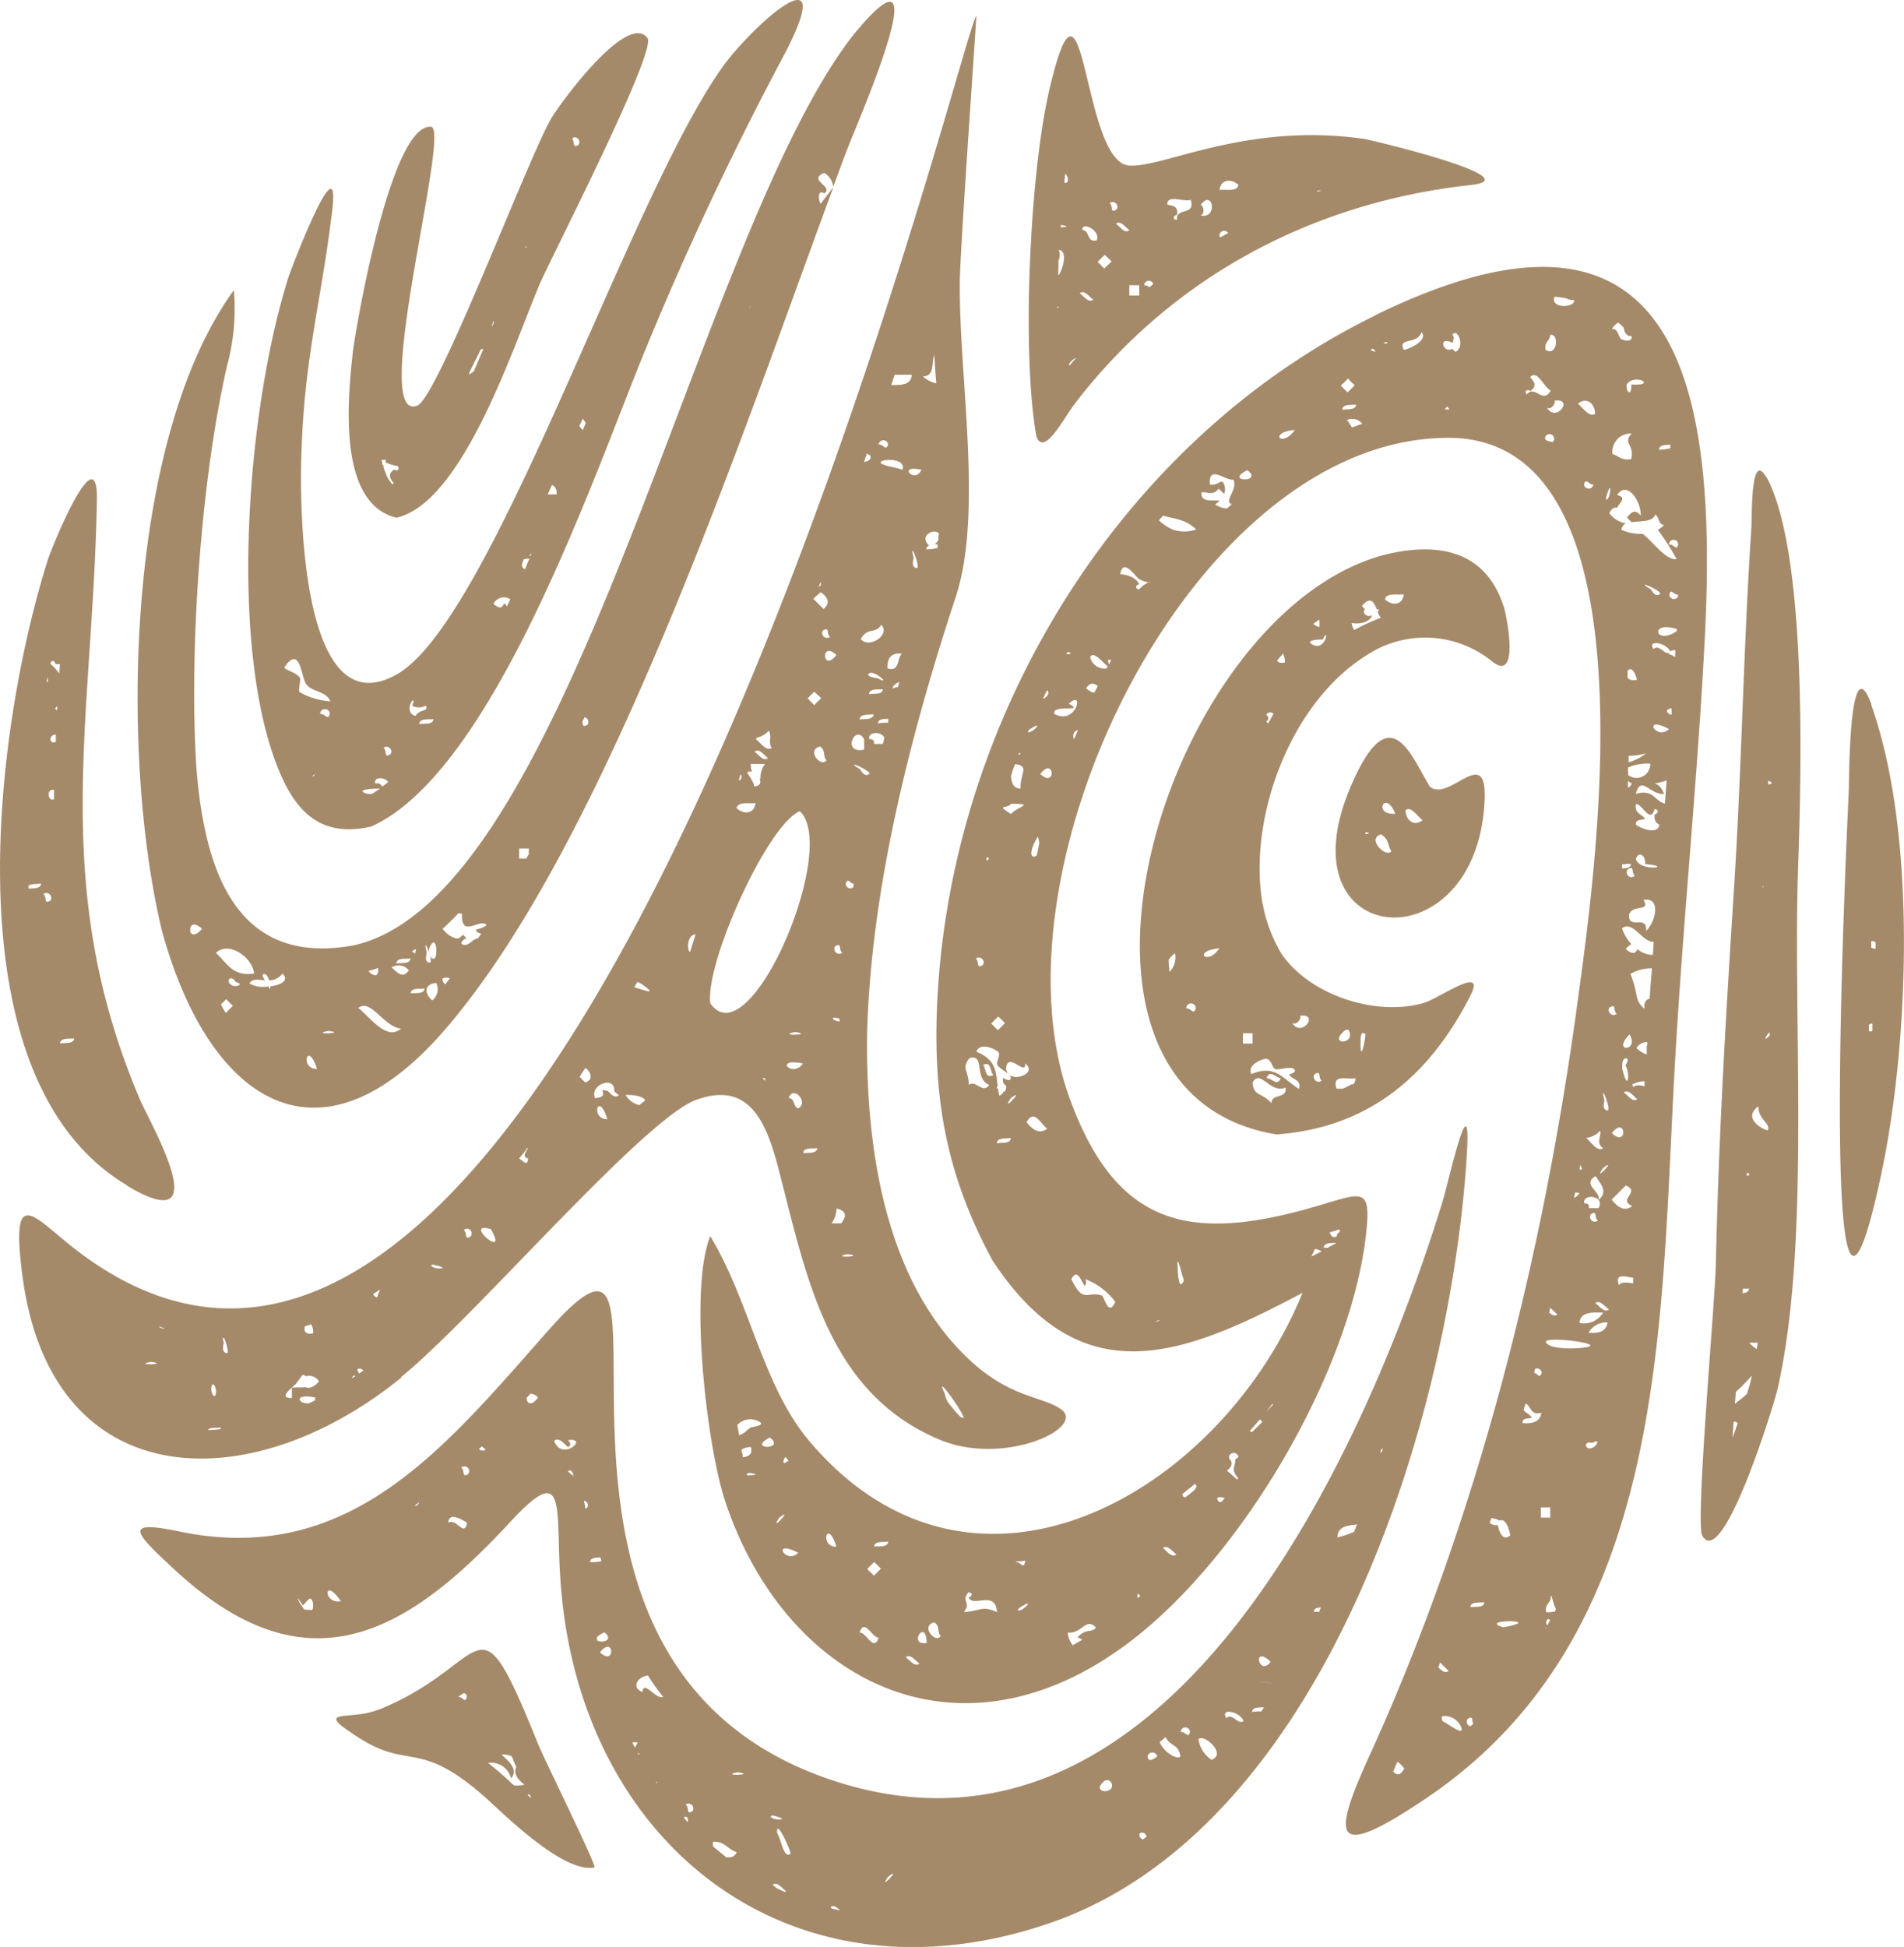 <?xml version="1.0" encoding="UTF-8"?> <svg xmlns="http://www.w3.org/2000/svg" viewBox="0 0 185.46 189.61"> <defs> <style>.cls-1{fill:#a58a6a;}</style> </defs> <title>лого</title> <g id="Слой_2" data-name="Слой 2"> <g id="Слой_1-2" data-name="Слой 1"> <path class="cls-1" d="M37.16,44.78h0a2.27,2.27,0,0,0,.45,0,1,1,0,0,1-.08.23,3.89,3.89,0,0,0,1.19.37c.31.42-.14.51-.31.34-.71.45-.4.91-.06,1.33-.06.06-.08.09-.14.11a4,4,0,0,1-.57-.85v0a.09.09,0,0,0,0-.08h0v0a0,0,0,0,1,0,0,4.2,4.2,0,0,1-.28-.71c0-.06,0-.12,0-.17l-.12-.09s0-.08,0-.14v0l-.09-.4Zm6.75-5.3,0,0s-.06.06-.09.06ZM46.83,34h.25c-.31.71-.62,1.45-.93,2.18a3.24,3.24,0,0,0-.46.32.32.32,0,0,0,0-.15c.36-.76.76-1.55,1.16-2.35Zm1.22-2.69h.08l-.14.4a.09.09,0,0,1-.08,0ZM51.19,24h.09l-.09.19h0Zm4.65-10.61a.46.46,0,0,1,.48.74c-.59.31-.31-.23-.56-.57l.08-.17ZM38.61,50.42c6.55-1.47,11.51-17.06,14-22.84C53.8,24.85,64,5,63.07,3.71c-1.93-2.61-8.5,6.29-9.44,7.93-2.35,4.17-11,27.13-13,27.87-4.7,1.76,3.32-27,1.36-27.16C38.07,12,34.7,31.71,34.38,34.18,33.9,38.57,32.77,49,38.61,50.42Z"></path> <path class="cls-1" d="M134.9,58.36c.14-.65,1.16-.4,1.84-.48-.14,1.13-1.22,1.1-1.84.48Zm-3,3a2.13,2.13,0,0,1-.25-.68s1.56.28,2-.74v0c-.63.23-1-.37-.68-.62a1,1,0,0,1-.31-.31c.85-1,1.16-.37,1.44.31l.26.08-.17.17a2.24,2.24,0,0,0,.31.6A18.29,18.29,0,0,0,132,61.31Zm-4,1.44c-.82-.39.29-.54.94-.51.65-1.41.34,1.14-.94.51Zm-3.51,1.53.59-.68a1.93,1.93,0,0,1,.17.88c-.42.06-.65,0-.76-.2Zm-.88,6.13-.17-.2c.34-.23.2-.46,0-.68a.47.47,0,0,1,.71-.06c-.17.28-.34.62-.54.94Zm5-10.09a5.12,5.12,0,0,1,0,.7,1.61,1.61,0,0,1-.59-.31c.2-.14.37-.28.54-.39Zm-5.25,42.74c.6,0,.63.85.94,1s1.47-.31,1.84,0-.45.54-.45.49c0,.48,1.27.48.93,1.44-1.61-1-2.29-2.41-4.62-1.44-.45-.8.85-1.42,1.36-1.48Zm3.32-4.17c2-.34.23,2.19-.71.69.57.28,1-.71.71-.69Zm1.5,5.65c.65-.34.29.34.65.65-.48.37-1-.29-.65-.65Zm3.94.48a.73.73,0,0,1-.14.45.56.56,0,0,1-.14.09h0l-.11,0h0c-.26.14-.54.29-.8.4a2.47,2.47,0,0,1-.65,0c-.45-1.44,1-.85,1.84-1Zm-.93-4.79a.74.74,0,0,0,.25,0c.88,1.51-2.21,1.56-.25,0Zm1.56.34c.11,0,.22,0,.34.05,0,.77-.51,2.95-.46.8a1.73,1.73,0,0,1,.12-.85ZM123.36,105c.34-.85.85-.09,1.39,0-.34.85-.82,0-1.39,0Zm.49,2.44c-1-1.11-1.71-.63-1.85-2,.77-1.42,1.68,1.11,3.23.48.12,1.14-1.33.54-1.38,1.48Zm-2.78-6.81H122v1h-.93v-1Zm-2.3-8.27c-1.22,1.78-2.66.22,0,0Zm-3.23,5.83a.47.47,0,0,1,.94,0c-.23.71-.43,0-.94,0Zm-1.62-3.54a9.51,9.51,0,0,1-.08-1.19,2.42,2.42,0,0,1,.62-.62,2,2,0,0,1-.54,1.81ZM146.44,59c-1.84-5.64-6.75-6.2-11.74-4.93-21.4,5.87-35.26,52.33-10.37,56.41,9-.65,14.91-5.7,18.9-13.52,1.56-3.09-3,.25-4.53.71-4.65,1.36-11.11-.74-13.86-4.76a14.48,14.48,0,0,1-1.79-4.6l-.11-.51c-1.33-8.36,2.83-19.44,10.2-24a10.32,10.32,0,0,1,12.14.57c2.83,2.29,1.47-4.48,1.16-5.42Z"></path> <path class="cls-1" d="M103,29.84a.41.41,0,0,1,.12.09A.41.41,0,0,1,103,30Zm.09-3.68a6.87,6.87,0,0,0,0-.77,1.17,1.17,0,0,0,.05-1v-.06c1,.17.23,2.16,0,2.44,0,0-.06,0-.06,0v-.59Zm.23-4.25h0c1,.14.46.22,0,.22Zm.45-5c.4.42.28,1.05-.09.88,0-.29.06-.6.09-.88Zm1.11,17.89c-.23.25-.46.51-.66.76a.27.27,0,0,0-.14,0,1.48,1.48,0,0,1,.8-.73Zm1.61-5.62c-.45.37-.88-.31-1.33-.62.48-.37.88.31,1.33.62Zm.34-5.78c-1,.26-.65-.94-1.39-1-.14-.85,1.79,0,1.39,1Zm.79,1.42.66.65c-.26.23-.49.45-.71.68-.23-.2-.43-.43-.65-.65.22-.23.45-.46.7-.68Zm1.11-4.4c-.65.37-.25-.31-.65-.65.51-.34,1,.31.65.65Zm1.28,2c-.46.37-.88-.31-1.31-.63.46-.36.88.32,1.31.63Zm.05,5.36h.91v1H110v-1Zm2.27-.12a2.89,2.89,0,0,1-.37.31.82.82,0,0,0-.51-.19.45.45,0,0,1,.88-.12ZM116,19.5c.43,1.56-1.5.65-1.36,1.92-.54-.08-.28-.48,0-.48.17-.82-.37-.9-.93-1-.09-1.05,1.64-.23,2.29-.48Zm.94.48c1.19-1.67,1.73,1.39,0,1,.57-.17.14-1.19,0-1Zm2.69,2.72-.76.42a.29.29,0,0,1-.09-.22.46.46,0,0,1,.85-.2Zm1-4.68c-.14.68-1.16.4-1.84.48.12-1.1,1.22-1.1,1.84-.48Zm8.08.51a3.86,3.86,0,0,1-.45.17c0-.11.28-.17.45-.17ZM104.8,39.17c9.46-12.25,23.13-19.48,38.46-21.15,6-.65-9.72-4.39-10.32-4.48-11.53-1.7-19.72,2.87-23,2.58-4.59-.42-4.23-22.22-7.71-7.45-1.9,8-2.75,25.6-1.28,33.82.74,2.12,2.78-2,3.86-3.32Z"></path> <path class="cls-1" d="M134.59,141.44a.22.22,0,0,0-.14,0,.42.42,0,0,1,.25-.37Zm-2.69,7.74a9.33,9.33,0,0,1-1.62.54c0-1.05.94-1.16,1.9-1.25-.11.26-.2.48-.28.71Zm-3.41,7.8a2.8,2.8,0,0,0-.51,0c0-.35.34-.43.68-.43Zm-6,6.8,1.08.08c1.19.12-.82-.05-1.08-.08Zm.37,2.89c-.28,0-.62,0-.91.06.06-.51.66-.43,1.19-.46a2.86,2.86,0,0,0-.28.4Zm-3.4.65c-.68-1,1.3-.68,1.67.29-.57.42-1.1-.85-1.67-.29Zm-1.45,4.06a2.9,2.9,0,0,1-1.27-2c.51-.59,2.8,1.45,1.27,2Zm-3-2.7a.45.45,0,0,1,.9,0c-.19.68-.39-.05-.9,0Zm-2.07,1,.59-.51c.51,1,1.25.6,1.45,1.9-.37.37-1.76-.59-2-1.39Zm-1.16,1.39a.47.47,0,0,1,.93,0c-.42.29-.85.57-.93,0Zm-.46,8.08c-.54-.25-.37-.88.11-.62.12,0,.18.22.29.31l-.4.31Zm-3.71-4.71c-.23,0-.6-.17-.46-.48.83-1.56,1.9.43.46.48Zm16.16-12.61c-1.11,1.56-1.88-1.73,0,0ZM86.51,182.77c1.53-1.16-1.13,1.62,0,0ZM81,185.86c0-.05-.08-.08-.11-.11.31-.26.62,0,.94.31l-.83-.2Zm-5.3-7.34c-.14-1.5,1.22,1.42,1.31,2-.68.6-.94-1.5-1.31-2Zm.77,5.73c-.31-.12-.6-.26-.88-.4a1.4,1.4,0,0,0-.34-.28c.45-.37.88.28,1.33.62,0,0-.08.06-.11.06Zm-1-7.4c.62.17,1.05.37.31.34s-1-.51-.31-.34Zm-3.6-4.25c1.93.28-1.93.36,0,0Zm-1.19,8.22c-.43-.34-.82-.66-1.22-1a1.14,1.14,0,0,1,0-.45c1.13-.08,1.44.77,2.29,1-.14.46-.59.57-1.07.49Zm-3.23-4.43c-.66.37-.26-.31-.66-.65a.47.47,0,0,1,.66.65ZM67,177.47a3.7,3.7,0,0,0-.34-.37.27.27,0,0,0,0-.17c.34-.05.4.23.31.54Zm-4.45-12.7c-1.1-.45-.42-1.5.57-1.59a19.89,19.89,0,0,0,1.47,2.07c-.65.34-1.92-1.7-2-.48Zm1.36,8.85,0-.09h.08s0,.06,0,.09Zm-1.7-2.75-.08-.17c.17.08.22.14.08.17Zm-.39-.71c-.09-.17-.15-.31-.23-.46a1.57,1.57,0,0,1,.51,0,2.43,2.43,0,0,1-.28.51Zm-3.38-9.24,0,0c1.39-1.76,1.53,1.44,0,0Zm-.31-1.42c.06-.14.28-.31.74-.54,1,.82-.34,1.08-.71.79Zm.37-7.82c0,.14.06.25.08.36a4.19,4.19,0,0,1-1.1.09c0-.43.57-.43,1-.45Zm-1.33-4.79H57c0-.26-.08-.51-.11-.74a.45.45,0,0,1,.26.74ZM54,140.31c.48-.37.91.28,1.33.62.37-.22.2-.45,0-.68,2.1-.28-.62,2.16-1.36.06Zm1.62,3.26a3.73,3.73,0,0,0-.31-.28c.19-.17.48-.12.56.53a.55.55,0,0,0-.25-.25Zm-4.31-7.46.37-.39a1.08,1.08,0,0,1,.73.39c-.76,1-1.16.43-1.1,0Zm-4.65,5,.28-.25a4.68,4.68,0,0,0,.37.31.48.48,0,0,1-.65-.06Zm-1.08,2.47c-.65.34-.25-.34-.65-.65a.46.46,0,0,1,.65.65Zm-1.92,4.71c.08-1.19,1.58-.12,1.84,0-.29,1.47-1-.46-1.84,0Zm-3.26-1.65.42-.34c-.06.23-.23.4-.42.34Zm-7.2,9.3c-1.76.31-1.68-2.49,0,0Zm-2.78.85c-.26,0-.51,0-.8-.06-.11-.17-.28-.39-.45-.68-.54-1,.34.31.34.31s.57-.68.68-.68c.28,0,.4.71.23,1.11Zm110.12-39.86c-7.54,24.5-26.73,67.5-59.64,56.39-34.89-11.8-12-61.09-27.27-44-10.14,11.42-19.39,23.36-36.25,19.81-5.47-1.13-4.25.15-.46,3.66,12.93,12.05,22.65,6.41,32.83-4.62,5.67-6.12,4.28-1.1,4.88,6.27,2,25.45,22.67,41.47,47.7,32.82,26.9-9.3,39.09-49.61,40.57-75.17.36-6.86-1.79,3-2.36,4.81Z"></path> <path class="cls-1" d="M163.45,53.09c-.17.59-.4-.12-.88-.06a.45.45,0,0,1,.88-.14Zm0,5a.45.45,0,0,1-.85-.17c.17-.68.37,0,.85,0Zm-.12,3.37c-2.12,1.45-2.72-1.05,0-.2ZM163.16,64c-.14-.08-.34-.28-.59-.25a.34.34,0,0,1,.05-.17c-.51.2-1-.88-1.56-.37-.65-.94,1.22-.65,1.65.25a.45.45,0,0,1,.48-.11Zm-.34,5.61c-.48-.11-.71-.56,0-.62ZM162.57,71c-1.22,1.19-2.7-1.42,0,0Zm-.4,7.26c-1-.23-1.11-1.45-2.83-.94.48-1.92,1.38.12,2.75,0-.2-.45-.4-.88-.91-1,.31-.08.71-.17,1.16-.31-.06.74-.11,1.47-.17,2.24Zm-2.83,2c0-.48.56-.39.9-.51-.28-.48-1.05-.48-.9-1.44.62-.09,1.38,2,1.84.48.51.08.25.51,0,.51-.09.54.11.85.45,1-.11,1.11-2,.29-2.29,0Zm0,3.4c.28-.85,1-.31.9.49,3,.28-.54.79-.9-.49Zm1,7c.14-1.68-1.79,0-1.65-1.62.34-1,2.13-.2,1.39-1.39,1.76-.34,1.19,2.16.26,3ZM161,93a2.6,2.6,0,0,1-1.53-.57c-.06.34-.4.63-1.11,0a2,2,0,0,1,.54-.49,4.38,4.38,0,0,1-.91-1.53c1.05-.82,2,1.39,3.09,1.31Zm-.32,4.25c-.36.12-.59.37-.48,1-1.07-.87-.54-1.33-1.39-3.4a4.06,4.06,0,0,1,2.1-.54c-.08,1-.17,2-.23,3Zm-.28,4.57,0,.14v.17l0,.56a2.87,2.87,0,0,1-1-.62,1.21,1.21,0,0,1,1.05-.59v.34Zm-.23,4c-.28-.2-1.3-.17-.87.14-.37-.25-.43-.37,0-.48a2,2,0,0,1,.9-.17Zm-2,.57c.45-.34.88.31,1.3.65-.42.34-.85-.31-1.3-.65Zm.88,18.59c-.51-.08-1.14-.17-1.36.17-.43-1.19.62-.82,1.39-.71,0,.17,0,.34,0,.54ZM157,116.81c.46-.45.91-.91,1.36-1.36,1.51.62-.85,1.36.63,2-.68.54-1.34.23-2-.62Zm-.2-18.71c.68-.37.29.31.68.65-.53.34-1-.31-.68-.65Zm-1.41,28.8c.45-.34.88.31,1.33.62-.45.37-.88-.28-1.33-.62Zm-.66,2.89a2,2,0,0,1,1.85-1c-.12.85-.8,1.1-1.85,1Zm.46,11.17c-.6.34-1-.31-.46-.48.15,0,.35.06.46,0,.71-.37.34.31,0,.48Zm-4.59-10.2c-.54-.74,6.4.14,3.68.48-.76.11-3.2.22-3.68-.48Zm.85,26.19a3.69,3.69,0,0,1-.85.06c-.15-.8.42-.83.45-1.45s.26.76.51,1.13a1.45,1.45,0,0,1-.11.26Zm-.71,1.33a.37.37,0,0,1-.14-.28c.11-.43.22-.34.39-.23l-.25.51Zm-.17.28,0-.08h.08Zm-.43-11.76H151v1h-.91v-1Zm-1.84-8.25c0-.48.57-.37.91-.48-.2-.34-.57-.45-.8-.74l.09-.34.11-.31c.54.26.43,1.19,1.53.91-.11.82-.79,1.1-1.84,1Zm-1.87,19.93c-2.69-.79,4.36-.79,0,0Zm-1.33-10.15.17-.48a2,2,0,0,1,.79.23c.71-.29,1,1.19,1.05,1.44-.74.65-1.08-.37-1.22-1a.86.86,0,0,1-.79-.23Zm-1.87,8.19c0-.56.82-.42,1.36-.48-.06.57-.83.4-1.36.48Zm0,11.6a.46.46,0,0,1-.26-.74c.57-.31.34.14.54.48a2.38,2.38,0,0,1-.28.26Zm-2.61-.34c-.08-.14-.37-.63,0-.66a1.76,1.76,0,0,1,1.64.94c.71,1.5-2.12-.94-1.67-.28Zm-.34-5.87.82.82c-.37.28-.68-.06-1-.34Zm9.24-28.6a.46.46,0,0,1,.65.39c-.2.6-.37.09-.73,0Zm1.47-5.93c.26.17.49.46.71.63-.25.22-.54.05-.79-.17Zm2.44-11.25a2.45,2.45,0,0,1,.43.06,1.5,1.5,0,0,1-.54.48Zm.51-2.69a3.86,3.86,0,0,1,.17.45.72.72,0,0,1-.25,0Zm2.21,14.4a2.18,2.18,0,0,1-2.29,1c.05-1.05,1.16-1.05,2.29-1Zm-1.16-9.61c.63-.37.26.31.65.65-.51.34-1-.31-.65-.65Zm.71-.57h-.94c.09-.42-.17-.45-.45-.48-.17-1,2.1-.74,1.39.48Zm.17-7.51c.11.57-.45,1.13.28,1.67-.56.37-1.1-.51-1.64-1a2.16,2.16,0,0,0,1.36-.71Zm.28,3.6c1.53-1.16-1.13,1.64,0,0Zm-.73.79c.48.77,1.27,1.5.28,2.33.31-.8-1.67-1.51-.28-2.33Zm1.16-6.4c-.6-.06-.28-.88-.31-1-.48-2,.73,1,.31,1Zm-.09-59.87c.2-.65.43-1.11.34-.37s-.53,1.11-.34.37Zm2.41-6c-.85.93.29.9,0,2.43-.93.2-1.22-.31-1.84-.48a1.79,1.79,0,0,1,1.84-2Zm-1.24-10.83c.17.14.34.31.51.48,0,.48.45.93.65.76.06.06.08.12.14.17-.06.23-.25.49-1,.2-.32-.14-.32-1.1-.94-1a1.39,1.39,0,0,1,.6-.62Zm1.24,6c.06,1.19-.54.82-.45,0,.77-1.14,3.09.17.45,0Zm2.78,20.41c-.48.39-.82-.43-.91-.48-1.78-1.08,1.25.22.91.48Zm-3.09,17.6a5.86,5.86,0,0,1,0-.71,4.82,4.82,0,0,1,2.15-.37,1.33,1.33,0,0,1-2.18,1.08Zm0,9.18c.65-.34.28.35.65.66a.46.46,0,0,1-.65-.66Zm0-8.56a3.65,3.65,0,0,0,.34.23.57.57,0,0,1-.36.4c0-.2,0-.43,0-.63Zm1.73-2.69a4.63,4.63,0,0,1-1.67.85,4.29,4.29,0,0,1,0-.62,6.46,6.46,0,0,0,1.64-.23Zm-1.78-7.34c0-.23,0-.48,0-.71.2-.28.62-.28.91.88-.46.08-.74,0-.88-.17ZM158,84.58l0-.4a8.24,8.24,0,0,1,.85-.05c0,.42-.45.42-.88.45Zm-1,25.77c1.42-1.79,1.56,1.5,0,0Zm1.73-9.61c1,1.7-1.81,1.78,0,0Zm-.4,2.32c.49,0,0,.68,0,.68.49.91.23,2.7-.31.34,0-.08-.08-1,.34-1Zm2.84-52.95c.48.11.31,1,.91,1a1.8,1.8,0,0,1-.6.49,24.3,24.3,0,0,1,1.84,2.86c-1.13.08-2.21-1.62-3.31-2.47a4.66,4.66,0,0,1-2.07-.39.78.78,0,0,1,.42-.63,2.51,2.51,0,0,1-1.61-1c.25-.48.51-.59.76-.51.28-.56,1-1,0-1.25,1-1.5,2.38.69,2.3,2-.62-.76-1-.17-1.33.17.14.17.31.34.45.48.82-.14,1.93,0,2.27-.65Zm1.53-6.8c0,.11,0,.22,0,.34a4.48,4.48,0,0,1-1.11.14c.06-.48.6-.45,1.08-.48Zm-27,129.23a6.14,6.14,0,0,0,.23-.57l.2-.39a2.66,2.66,0,0,1,.65.65c-.37.73-.74.65-1.08.31Zm18-133.23c.9-.71,1.67.06,1.67,1-.57.34-1.14-.53-1.67-1Zm.59,7.88c.2-.71.4,0,.91,0a.46.46,0,0,1-.91,0Zm-2.83-18.28c.37,0,.73.08,1.1.14a1.26,1.26,0,0,0,.77.17h0c.09.79-2.35.85-1.92-.31Zm-.77,10.8c.54.28.94-.74.68-.68,2-.34.23,2.21-.68.68Zm.57,3.34c-.48-.08-1-.17-.65-.65a.46.46,0,0,1,.65.65Zm-2.55-4.62c-.31-.45.17-.54.34-.34.71-.48.39-.91,0-1.36.7-.79,1.33,1,2,1.31-.79,1.38-1.53-.63-2.35.39Zm-6.92-4.16a.84.84,0,0,1-.31-.32c-.88.57-1.5-1.3,0-.56.08-.26.22-.54,0-.8.51-.71,1.27,1.25.28,1.68ZM141,39.88a.86.86,0,0,0-.29,0l.26-.29.22.29-.19,0Zm-4.26-5.81c-.65-1.25,1.31-.46,1.73-1.73.68.85-1.33,1.7-1.73,1.73Zm-2-.63h0l.28-.14c.23.09.2.17-.25.14Zm-1.25.63.23-.12c.31.26.42.46-.23.12Zm-1.61,7.48-.2.09a4.55,4.55,0,0,0-.48-.74,1.29,1.29,0,0,1,1.5.37c-.29.08-.54.2-.82.28Zm.22-2.15c-.05.56-.82.42-1.36.51.06-.6.82-.43,1.36-.51Zm-.79-2.53a5.7,5.7,0,0,0,.65.65c-.23.23-.45.46-.71.69l-.65-.66c.26-.22.48-.45.71-.68Zm-5.19,5c-1.22,1.79-2.66.26,0,0Zm-4.62,3.92c1.62,1.24-2.35,1.16,0,0ZM151,32.62c.91-.2.68,2.18-.45,1.45-.15-.8.42-.83.45-1.45ZM120,49.09c-.17.14-.31.28-.48.43a2.2,2.2,0,0,1-1.16-.4s.2-.11.42-.37c-.85-.08-1.81.2-1.75-.79.53-.12,1.1.39,1.67-.37l.54.51a1.29,1.29,0,0,0,0-.91c-.26-.71-.54.17-1.39,0-.17-2,1.53-.34,2.29-.48.46,1-1,2.13-.17,2.38Zm-5.81,2.47a5,5,0,0,1-1.3-.88c.11-.14.25-.29.39-.46,1.19.32,2.24.37,3.24,1.34a3.5,3.5,0,0,1-2.33,0Zm-2.32,5.16a2.55,2.55,0,0,0-.91.68c-.51-.09-.26-.49,0-.49-.28-.65-1-.9-1.84-1,.28-1.7,1.56.37,1.84.48a2.35,2.35,0,0,0,.91.32c.25-.06.31.05,0,0Zm-3.86,8a2.37,2.37,0,0,0-.11-.45l.34,0a2.55,2.55,0,0,1-.23.43Zm-.2.37A1.42,1.42,0,0,1,106.19,64c.31-.73,1.41.74,1.7.88Zm-1.22,2.38a1.58,1.58,0,0,1-.79-.45c.4-.6.77-.49,1.13-.2-.11.2-.22.42-.34.65Zm-2,4.51h0c-.15-.54.08-.8.42-.88-.14.31-.25.59-.4.88Zm-1.87-2.44c-.42-1,3.12-.12,1.39-1,1.56-1.5.74,2.13-1.39,1Zm-1.39,5.84c1.39-1.79,1.56,1.47,0,0ZM100,109.3c.71-1.36,1.33.11,2,.62-.68.51-1.33.23-2-.62Zm-2-5.25c.14-1.73,2,.85,1.84-.48,1.42,1-1.72,2.13-1.84.48Zm.46,2.9c1.55-1.17-1.11,1.64,0,0Zm-1.37,4.39c.06-.57.83-.43,1.37-.51-.06.59-.83.42-1.37.51Zm-1.33-7.63c.82-.36.63.54,1,1-.85.36-.66-.54-1-1Zm-1.39,2c0-1.47-.76-1.61.06-2.66,1.56-.45.4,2,1.93,2.61-.68.91-1.31-.54-2,0ZM95.7,94c-.65.37-.26-.31-.65-.65.51-.34,1,.31.65.65Zm1.44,8.33c.46.37-.14,1.05,0,1.34.18.45,1.28.85,1.31,1.3s-.71.06-.68,0c-.14.11-.09.34,0,.59A.37.37,0,0,1,98,106c-.08.29-.14.34-.25.31a.74.74,0,0,1-.4.4,5.94,5.94,0,0,1-.14-.71h-.12a.33.33,0,0,1,.09-.23c-.17-1.38-.14-2.57-2.07-3.34.26-.88,1.62-.4,2-.06Zm-1-18.88a1.25,1.25,0,0,1,.2.17.8.8,0,0,1-.28.2ZM97.23,99a6.65,6.65,0,0,1,.65.65l-.68.68-.65-.65.68-.68Zm1.25-20.72c2.46,0,.56.28,0,1-1.54-1-.4-.45,0-1Zm.39-3.86c1.48.17.46.94.54,2.38-.68,0-.91-.56-.93-1.27.11-.37.25-.74.39-1.11Zm.43-1.13a.57.57,0,0,0,.11.11.36.36,0,0,1-.2.11Zm.93-2.24s.06,0,.12-.06c.56-.34,1-.51.45,0a1.18,1.18,0,0,1-.68.34Zm1,11.11c-.09.37-.14.74-.23,1.11-.43.45-1,0,.09-1.79a2.42,2.42,0,0,1,.14.68ZM102,67.23c.31.26-.06.74-.4.8a8.52,8.52,0,0,1,.4-.8Zm2-3.74c.36.11.48.23-.09.2h-.06Zm1.64,61.74c.09.06.28-.57,0-.68a6.58,6.58,0,0,1,3,2.24c-.71,1.53-1.05-.54-1.33-.63-1.42-.45-1.79.85-2.95-1.58.62-1.22,1,.42,1.33.65Zm7.34,3.4a2,2,0,0,1-.42.06.43.43,0,0,1,.42-.06Zm2.36-4c-.6,1.47-.63-1.25-.63-1.31-.11-1.64.54,1.53.63,1.31Zm12.78-3a2.6,2.6,0,0,1,.62.23l-1,.51c.11-.23.23-.46.34-.74Zm2-.54v0l-.82.43a2.23,2.23,0,0,0-.37,0c.06-.51.68-.45,1.19-.48Zm-.08-1.22.39-.14a.37.37,0,0,1,.09.23.51.51,0,0,0-.31.39v.06c-.26.14-.54.11-.69-.4Zm-6.69,17.61.59-.77.06.09Zm-1.42,2a1.16,1.16,0,0,1-.2-.12c.34-.36.65-.76,1-1.13a2.49,2.49,0,0,0,.23.23c-.31.34-.68.68-1,1Zm-1.76,3.74a2.61,2.61,0,0,0,.43.74l-.09.14c-.25-.23-.57-.51-1-.88.45-.34.54-.65.37-1a.43.43,0,0,1-.17-.32.47.47,0,0,1,.93,0,1.85,1.85,0,0,1-.34.23c.12.2-.19.85-.11,1Zm-1.13,3a.89.89,0,0,0-.26.09c-.48-.54-.08-.57.51-.43l-.25.34Zm-3.49-.39c-.28,0-.4-.15-.37-.34.26-.2.51-.43.8-.63h0a0,0,0,0,0,0,0l.4-.34c.71.4-1.25,1.37-.88,1.34Zm-2.27,4.93c.46-.34.88.31,1.31.62-.46.37-.88-.28-1.31-.62Zm-2.46,4.9a1.29,1.29,0,0,1,0-.48,2,2,0,0,0,.25.23l-.25.25Zm-5.87,3.77a4.06,4.06,0,0,0,.48.26c-.31.17-.62.34-.93.54A2.32,2.32,0,0,1,104,159c1.39.14,1.79-1.56,2.75-.48-.42.54-1,0-1.84,1Zm-5.08-2.92c-.53.49-1.07.4-.45,0s1-.51.45,0Zm-.9-4.45c.28,0,.59,0,.88-.08a.39.39,0,0,1,0,.14c-.19.74-.39,0-.9,0v-.06ZM93.88,157c.8-1-.34-1,.46-1.93.54.08.25.48,0,.48.42,1.08,2.63-.77,2.77,1.45-1.47-.66-1.55-.12-3.23,0ZM91,158c.63.45.23.9.63,1.33-.51.79-2-1-.63-1.33Zm-.73,2c-1.88.34-.09-2.53,0,0Zm-2.05,1.39c.46-.34.91.31,1.34.62-.46.37-.88-.28-1.34-.62Zm-3.09-10.78c.09-.56.83-.39,1.39-.48-.08.6-.85.43-1.39.48Zm0,2.84-.66-.65.68-.68.66.65-.68.68ZM83.74,159c.45-1.5,1.21.54,1.84.48-.46,1.48-1.22-.56-1.84-.48Zm-2.27-8.36c-1.7,0-.88-2.89,0,0Zm-3.72.59c-1.21,1.19-2.69-1.41,0,0Zm-1.84-3.43c1.53-1.16-1.1,1.65,0,0ZM75,140c1.58,1.24-2.36,1.16,0,0Zm-1.85-1c-.19.09-.68.66-1.16.77l-.17-1a1.75,1.75,0,0,1,2.27-.23c.28.31-.85.43-.94.48Zm-.39,4.68,0-.17a.61.61,0,0,1,.25-.06c1.14.15.32.23-.22.23Zm-.54-2.49a1.53,1.53,0,0,1,.93-.26c.17.77-.28.91-.79,1,0-.22-.08-.45-.14-.7Zm4.28.7.25.29.06.06-.11.08c-.51.4-.46-.06-.2-.43Zm57.4-111.14c-25.09,12.3-41.47,39.54-42.63,67.29-.37,9.27,1,16.56,5.41,24.72,8.62,13.1,18.34,9.44,30.19,3.15-7.85,19.3-31.83,33.5-48,14.48-4.59-5.38-5.84-13.69-9.69-20-2.1,5.24-.34,20.44,1.47,25.85,5.5,16.53,21,25.46,36.94,15.37l.48-.32c11.82-7.68,23.24-26.9,24.94-40.67.68-5.67-.34-4.31-6.2-2.75-11.26,3-18.15,1.27-22.57-10.77-8.33-22.51,12-64.41,36.8-64.46,20.4-.06,14.42,41.72,12.67,54.59-3.35,25-9.78,50.6-20.24,73.59-3.86,8.42-3.63,10.4,5.33,4.39,24.26-16.24,22.84-47.08,24.43-73,.79-13.38,2.18-27.13,2.84-40.34,1.24-24.6-2.7-45.58-32.15-31.15Z"></path> <path class="cls-1" d="M19.67,90.45c-.45.56-.76.62-1,.48s-.09-.34-.14-.51c.05-.37.42-.62,1.1,0Zm5.08,4.36c-2.16.31-2.67-1.1-3.72-2,1.22-1.22,3.57.42,3.72,2Zm1,.06c.23,0,.37.28.45.6a1.58,1.58,0,0,0,1.31-.66c.7.68-.15,1.11-1.19,1.25,0,.28,0,.4-.17,0a2.74,2.74,0,0,1-1.85-.28c.26-.49.85-.37,1.51-.31-.2-.29-.34-.63-.06-.6Zm5.13,9.24c-1.73,0-.91-2.89,0,0ZM22.71,96c-.66-.2-.49-.94,0-.66.12.06.2.29.32.32.76.22,0,.45-.34.34ZM22,98.64l-.06-.06c-.14-.25-.28-.48-.42-.76l.51-.51.65.65-.68.68Zm10,1.76c1.9.25-1.95.37,0,0Zm7.06-.23c-1.41,1.28-3.12-1.25-4.16-2,1.19-1,2.52,1.88,4.16,2Zm-2.24-5.9c.15,1.08-.62.71-.93.29a8.42,8.42,0,0,0,.93-.29Zm3,.23c-.6.88-1.14.17-1.68-.28a1.27,1.27,0,0,1,1.68.28ZM40,93.34c-.09.57-.85.42-1.39.48.06-.57.82-.4,1.39-.48Zm.54-.94a1.87,1.87,0,0,0-.09.46c-.11-.06-.22-.14-.34-.2l.43-.26ZM40,96.74c.06-.57.82-.4,1.36-.48-.06.57-.82.42-1.36.48Zm1.87-3c-.62,0-.28-.87-.31-1-.48-2,.73,1,.31,1Zm-.06-1.38c.71-1.71.88.9.48,1s-.59-.68-.48-1Zm.29,5.07c-.94-.85-.6-1.64.39-1.7a1.37,1.37,0,0,1-.39,1.7Zm1.73-2.16c-.15.2-.32.4-.46.6-.34-.34-.51-.82.46-.6Zm-.17-5.35h0a.7.7,0,0,0,.25-.23c.26-.23.48-.48.74-.74A1.27,1.27,0,0,1,45,89c-.08,2.33,1.51.57,2.3,1,.37.2-.94.56-.91.51-.08.2.17.34.49.42-.12.17-.23.31-.32.46-.54,0-.93.9-1.56.56-.25-.14.34-.68.46-.48-.74-1.16-.17.68-1.84-.48a5.2,5.2,0,0,1-.52-.54c.2-.14.35-.31.52-.45Zm6.91-7.29h.94v.54l-.26.45h-.68v-1Zm6.38-12.78a.47.47,0,0,1,.25.76c-.48.23-.39,0-.48-.34ZM73.08,29.81A.24.24,0,0,1,73,30ZM43.43,100.17C59.05,82,72.14,42.63,81.18,18.22l-1.24,1.62c-.29-.49-.23-1.45.34-1,1-.68-1.68-1.28,0-2a1.77,1.77,0,0,1,.88,1.36c.48-1.3.94-2.58,1.42-3.8.74-2,9.47-21.85.54-11C67.83,23,55.73,87.33,34.47,92.06,22.76,94.22,19.9,84.38,19.13,74.77c-.73-11.42.43-28.06,3-39.2a21.12,21.12,0,0,0,.65-7.31C12.22,42.8,11.68,73.55,15.76,90.59c4.45,16.38,15.14,24.18,27.67,9.58Z"></path> <path class="cls-1" d="M136.91,78.88c.57-.37,1.08.54,1.65,1-.88.7-1.67-.09-1.65-1Zm-1,.37c-2.24.17-1-2.47,0,0Zm-1.39,2c.83.54.63,1.11,1,1.65-.51.7-2.44-1.22-1-1.65ZM133,81.24c0-.06,0-.15,0-.2.57.08.31.17,0,.2Zm6.29-4.6c-1.84-3-3.88-9-7.68-.14-6.94,16,12.19,17.69,13,1.53.29-5.75-3.37.09-5.3-1.39Z"></path> <path class="cls-1" d="M27.89,64.71c1.45-1.73,1.42,1.39,2,2,.68.74,1.84.57,2.29,1.59a6.93,6.93,0,0,1-3-.9c-.14-.15.11-1.22.06-1.34-.43-.76-2.13-.85-1.31-1.3Zm3.29,4.82a.47.47,0,0,1,.94,0c-.2.71-.43-.06-.94,0Zm-.65,6.09-.09-.08c.12-.06.2-.12.29-.17a1.46,1.46,0,0,0-.2.25ZM37,76.81c-.22.17-.51.34-.76.51H35.8c-1.39-.42.57-.54,1.19-.51Zm.2-1a1,1,0,0,1,.62.34,6.14,6.14,0,0,1-.59.45c-.09-.17-.34-.37-.48-.31-.37.17-.34-.62.45-.48ZM38,73.47c-.65.37-.25-.31-.65-.65.51-.34,1,.31.65.65Zm2.13-4.74a1.45,1.45,0,0,0,1.33,0c.34.62-.57.28-1,1-1.36-.46.23-2.47-.31-1Zm.71,1.79c0-.57.85-.43,1.38-.48-.08.57-.85.4-1.38.48Zm8.87-12.16-.34.71c-.51-.91-.09.76-1.31-.26a1.15,1.15,0,0,1,1.65-.45ZM51,54.48a1.28,1.28,0,0,1,.57-.06,9.27,9.27,0,0,0-.42,1c-.29-.08-.43-.28-.15-.9Zm.77-.54-.09.22-.11-.11a.66.66,0,0,1,.2-.11Zm2-6.72a.83.83,0,0,1,.43.93h-.85l.42-.93Zm3-6.44a2.44,2.44,0,0,1,.28.43l-.28.68a3.87,3.87,0,0,1-.34-.4ZM36.14,80.5C48,75.23,57.8,46.45,62.65,34.58A315.94,315.94,0,0,1,76.51,5.1c5.18-10.07-3-2.81-6,1.24C61.31,19,48,60.46,38.61,65.7S29.23,49,29.34,44.81c.25-9.89,1.9-15.08,3-24.15.94-7.46-4.11,5.89-4.22,6.26-4,12.62-5.78,34.93-1.33,47.14,1.7,4.65,4.14,7.63,9.35,6.44Z"></path> <path class="cls-1" d="M5.84,101.62c.08-.57.85-.43,1.39-.49-.09.57-.85.4-1.39.49ZM4.9,64.68c.12-.54.49-.28.49,0l.45,0-.06.91a5.2,5.2,0,0,0-.88-.94Zm.66,4.51-.2-.2.22-.23Zm-.15,3.06c-.22.11-.42.08-.51-.28a.51.51,0,0,1,.54-.43c0,.26,0,.48,0,.71Zm-.14,5.58c-.68.29-.73-1.13,0-.88a8.43,8.43,0,0,0,0,.88Zm-.39,9.9c-.66.34-.26-.32-.66-.66.51-.36,1,.32.66.66Zm-2.1-1.19v-.29c.28-.2.82-.14,1.22-.2-.06.51-.68.46-1.22.49ZM4.65,65.93c.06.37,0,.68-.09.42Zm7.74,49.55c8.64,5.16,2.66-5.33,1.33-8.19-9-21-4.68-36.94-4.28-58.57.11-6.52-4.39,4.59-4.76,5.73-5.13,16.16-9.81,50.6,7.71,61Z"></path> <path class="cls-1" d="M15.42,129.17c.23.06.43.14.65.2a.86.86,0,0,1-.65-.2Zm-.71,3.46c1.93.25-1.93.37,0,0Zm6.8,6.4a.23.23,0,0,1-.05.15,10.4,10.4,0,0,1-1.22.08c.23-.28.82-.17,1.27-.23Zm-.93-3.88c.11-.77.54,0,.45.48-.08.77-.51,0-.45-.48Zm1.25-4.85c.2.46.51,1.51.28,1.48-.62-.06-.31-.91-.31-1a3.61,3.61,0,0,1-.11-.46Zm7.06,4.37c.53-.6.53-1,.87-.63a1.13,1.13,0,0,1,1.31.49c-.46.54-.91.73-1.36.56-.37.06-.88,0-1.28.06v1c-1.39,0-.06-.9.46-1.44Zm.82-5.5.59-.2a1.42,1.42,0,0,1,.2.88c-.82.17-.93-.31-.79-.68ZM34.64,134a3.39,3.39,0,0,0-.34.23c0-.23.17-.28.34-.23Zm.76-.53c-.14.11-.28.19-.45.31a.66.66,0,0,0-.17-.37c.2-.23.43-.11.62.06Zm1.65-7.88a3,3,0,0,0-.31.76.54.54,0,0,1-.4-.34c.26-.14.45-.28.71-.42ZM30.7,136.37l-.71.34s0,0,0-.06c-.88.14-1.5-1,.77-.54a.65.65,0,0,1-.12.15.26.26,0,0,1,.09.11Zm11.71-13.15c.65.14,1.05.34.31.31s-1-.51-.31-.31Zm3.4-2.78c-.63.34-.26-.34-.63-.65a.45.45,0,0,1,.63.65Zm2-.74c1.84,3.2-2.86-.82,0,0Zm3.54-7.88h.09c-.29.43-.57.88,0,1-.09.8-.37.32-.88,0,.25-.31.54-.62.79-1ZM57,104c.51.28.88,1.19,0,1.41l-.54-.53c.17-.29.37-.6.57-.88Zm2.83,2.27a2.88,2.88,0,0,0,.46.39c-.37.29-.71,0-1.05-.39-1.31-.4.37.53-1.28.68-.57-1.34,2-2.24,1.87-.68Zm3,.9c-.17.14-.37.31-.57.46a2.19,2.19,0,0,1-1.33-1c1.19,0,1.75.23,1.9.51Zm-.77-11.56a3.65,3.65,0,0,1,1,.65c.66.54-.22.2-1.27-.11a5,5,0,0,1,.31-.54ZM67.75,91c-.17.6-.37,1.17-.54,1.73-.37-.31-.2-1.73.54-1.73Zm10.15-12c3.88,3.54-4.88,24.21-8.71,18.71-.53-3.88,5.53-17.35,8.71-18.71Zm-4.31-.79c-.12,1.13-1.22,1.1-1.85.48.15-.65,1.17-.4,1.85-.48ZM72.14,75.4a.42.42,0,0,1,0,.51l-.2.11Zm1.11-.26a1.74,1.74,0,0,1-.12-.74h1.39a2.24,2.24,0,0,0-.45,1.45s-.06,0-.09,0c.17.34.12.71-.56.74.25,0-.63-1.36-.65-1.33a.41.41,0,0,1,.48-.09Zm1.56-1.3c-.46.34-.88-.32-1.31-.63.46-.37.88.29,1.31.63Zm-1.08-2a2.22,2.22,0,0,0,1.16-.68c.31.57-.08,1.14.28,1.68-.51.34-1-.4-1.53-.85Zm5.61-4.45L80,68a7.27,7.27,0,0,0-.68.68l-.65-.66a8.73,8.73,0,0,1,.68-.68Zm.6-9.72c.76.54.93,1.08.28,1.64l-1-1Zm0-1a1.58,1.58,0,0,1,0,.37l-.2.09Zm.25,4.71c.66-.34.26.31.66.65-.51.34-1-.31-.66-.65Zm1.28,2.41c-1.39,1.78-1.56-1.48,0,0Zm.57,29c-.51.36-1-.32-.66-.66.66-.34.26.32.66.66Zm-.51,6.35.25.08v.26c-.68-.06-.93-.49-.25-.34Zm.39,20H81a2.51,2.51,0,0,0,.48-1.45c1,.26,1,.74.45,1.45Zm1.25-33.06-.06.34a.45.45,0,0,1-.73-.34c.19-.65.36-.08.79,0Zm1-14.08v1c-2.24.48-.85-2.58,0-1Zm.93-2.44c-.08.59-.85.42-1.38.51.08-.57.85-.43,1.38-.51Zm.74-8.7c.94.9-1.16,2.38-2,1.38.71-1.24,1.36-.42,2-1.38ZM84.44,44.19c.54.14.51.7-.28.79Zm2.07-.91c-.22.71-.42,0-.93,0a.47.47,0,0,1,.93,0Zm1.39,2.47c-.73-.26-1.13-.23-1.87-.51-1.22-.49,2.35-.88,1.87.51Zm-.79-9.25c.51,0,1.13,0,1.7,0-.06,1-1,1-2,1l.34-1Zm2.63,9.25c-.56,1.44-2.46-.54,0,0ZM91,34.55c.06.91.12,1.84.2,2.78a2.61,2.61,0,0,1-1.3-.68c1.16,0,.82-1.28,1.1-2.1ZM91.45,52a4.76,4.76,0,0,0-.06.65l-.34.37a.89.89,0,0,1,.28,0c0,.11,0,.23,0,.34a4.08,4.08,0,0,1-1.1.14.4.4,0,0,1,.28-.37c-1.1-1,.63-1.78,1-1.1Zm0-8.68v.06c0-.06,0-.06,0-.06Zm-2.15,12c-.63-.05-.29-.9-.31-1-.49-2,.73,1,.31,1Zm-2.84,9.78c-.08-1,.37-1.56,1.39-1.44-.51.45-.17,1.78-1.39,1.44Zm1,1.82a1,1,0,0,0-.51.14c0-.28.31-.51.65-.65Zm-.94,3.46c-.28,0-.65,0-1,.08,0-.45.56-.45,1-.45Zm-1.87-4.8c.45-.39,2.21,1.2.91.51-.09-.05-1.31-.17-.91-.51ZM86,67.12c-.08.57-.82.4-1.36.48.06-.57.82-.42,1.36-.48Zm0,5.33h-.88c.09-.4-.17-.46-.45-.48-.14-.77,1.3-.74,1.47-.09Zm-1.33,2.92c-.48.39-.85-.43-.93-.48-1.76-1.08,1.24.22.93.48Zm-2.1,46.77c1.93.25-1.92.37,0,0ZM79.88,72.7c.6.43.23.88.62,1.34-.53.76-2-1-.62-1.34Zm-1.62,39.6,0-.14c.17-.4.85-.28,1.36-.34-.09.54-.8.43-1.34.48Zm-.82-11.79c2,.28-1.93.4,0,0Zm.77,3.06c-1,1.48-2.95-.59,0,0Zm-.46,4.37c-.51-.14-.31-1-.93-1,.42-1.31,2,.42.93,1ZM74.24,105h.28v.25a2.35,2.35,0,0,0-.28-.25Zm-15.08,4c-1.7,0-.88-2.86,0,0Zm34.67,29.09a.65.65,0,0,0-.23-.06,12.84,12.84,0,0,1-1-1.13c-.59-.68-.45-.94-.65-1.34-.88-1.9,1.87,2,1.93,2.53Zm-54.74-4c7-5.67,23.1-24.55,28.52-26.9,6.09-2.36,7.39,3.37,8.61,8.16,2.53,9.89,4.82,20.47,15.31,24.86,6.27,2.61,14.2-1.13,11.88-2.92-1.67-1.27-4.82-1.1-8.68-4.59-8.67-7.8-10.46-21.35-10.26-32.4.43-14,4.25-28.91,8.62-42.15,2.69-8.14.31-21.46.4-30.64,0-2.81,1.64-25.83,1.61-25.94C94,1.52,56,158.76,7.51,121.8c-4.19-3.2-6.57-6.83-5.3,2.64,2.89,21.25,22.17,21.68,36.88,9.72Z"></path> <path class="cls-1" d="M182.69,92.4a1.17,1.17,0,0,1-.42-.11v-.62a.42.42,0,0,1,.42.11v.62Zm-.31,8a.34.34,0,0,1-.34,0l0-.59a.37.37,0,0,1,.34-.11c0,.22,0,.48,0,.7Zm-.08-31.77c-2.21-6.07-2.19,7.71-2.21,8.19s-3.38,68.29,3.17,37.45c2.72-12.85,3.46-33.2-1-45.64Z"></path> <path class="cls-1" d="M51.39,174.81a.44.44,0,0,1,.17-.06l.2.34a1.24,1.24,0,0,1-.37-.28Zm-1.27-.91-.2-.14-.14-.14c-.8-.77-1.56-1.39-2.24-1.93a2,2,0,0,1,2.24,1.5c.71-.79-.09-1.56-.94-2.32a2.2,2.2,0,0,1,1,.17c.06.14.14.31.23.56h0c.08.15.14.32.22.49-.28.59.06,1.16.8,1.72a5.52,5.52,0,0,1-1,.09Zm-5.5-8.65c.2-.11.37-.25.54-.36a.36.36,0,0,1,.31.36c-.17.68-.37,0-.85,0Zm-7.85,1.28c-2.75,1.08-6.55-.28-1.65,2.81s5.84-.15,12.79,6.29c1.84,1.7,7.25,6.86,10,6.23.11-.42-4.82-10.37-5.45-11.9-6.29-15.51-4.45-7.91-15.64-3.43Z"></path> <path class="cls-1" d="M172.57,76.33a.75.75,0,0,0-.34.09l0-.4.31.17Zm-.2,24.52c-.34.34-.68.57-.14-.2l.14-.11Zm-.17,9.21c0,.15-2.69-1-.93-2.32,0,1.3,1.19,1.64.93,2.32Zm-1.07,21.32a2.44,2.44,0,0,1-.74-.62c.14,0,.43,0,.82,0l-.08.6Zm-.6,3.15c-.05.17-.17.59-.37,1.22a11.07,11.07,0,0,1-1,.82l-.17.17.09-1.19a16.12,16.12,0,0,0,1.53-1.56c0,.2-.06.37-.09.54ZM168.77,140v-.14l.09-1.39a.38.38,0,0,1,.4.14l-.49,1.39Zm1-14.51a3.76,3.76,0,0,0,.59,0c0,.31-.31.42-.62.45Zm.39-11.29c.37.15.26.29,0,.32Zm1.53-27.92a.41.41,0,0,1,.12.09.21.21,0,0,1-.12,0Zm.34-39.82c-1.53-2.64-1.36,3.79-1.44,5-.77,11.6-.94,23.45-1.7,35.21-.8,12.62-1.48,23.9-1.76,36.54-.09,3.66-2,25.09-1.33,26.33,2,3.55,7.08-13,7.37-14.37,3.23-14.43,1.41-35.83,2-51.42.29-8.76.85-29.9-3.09-37.27Z"></path> </g> </g> </svg> 